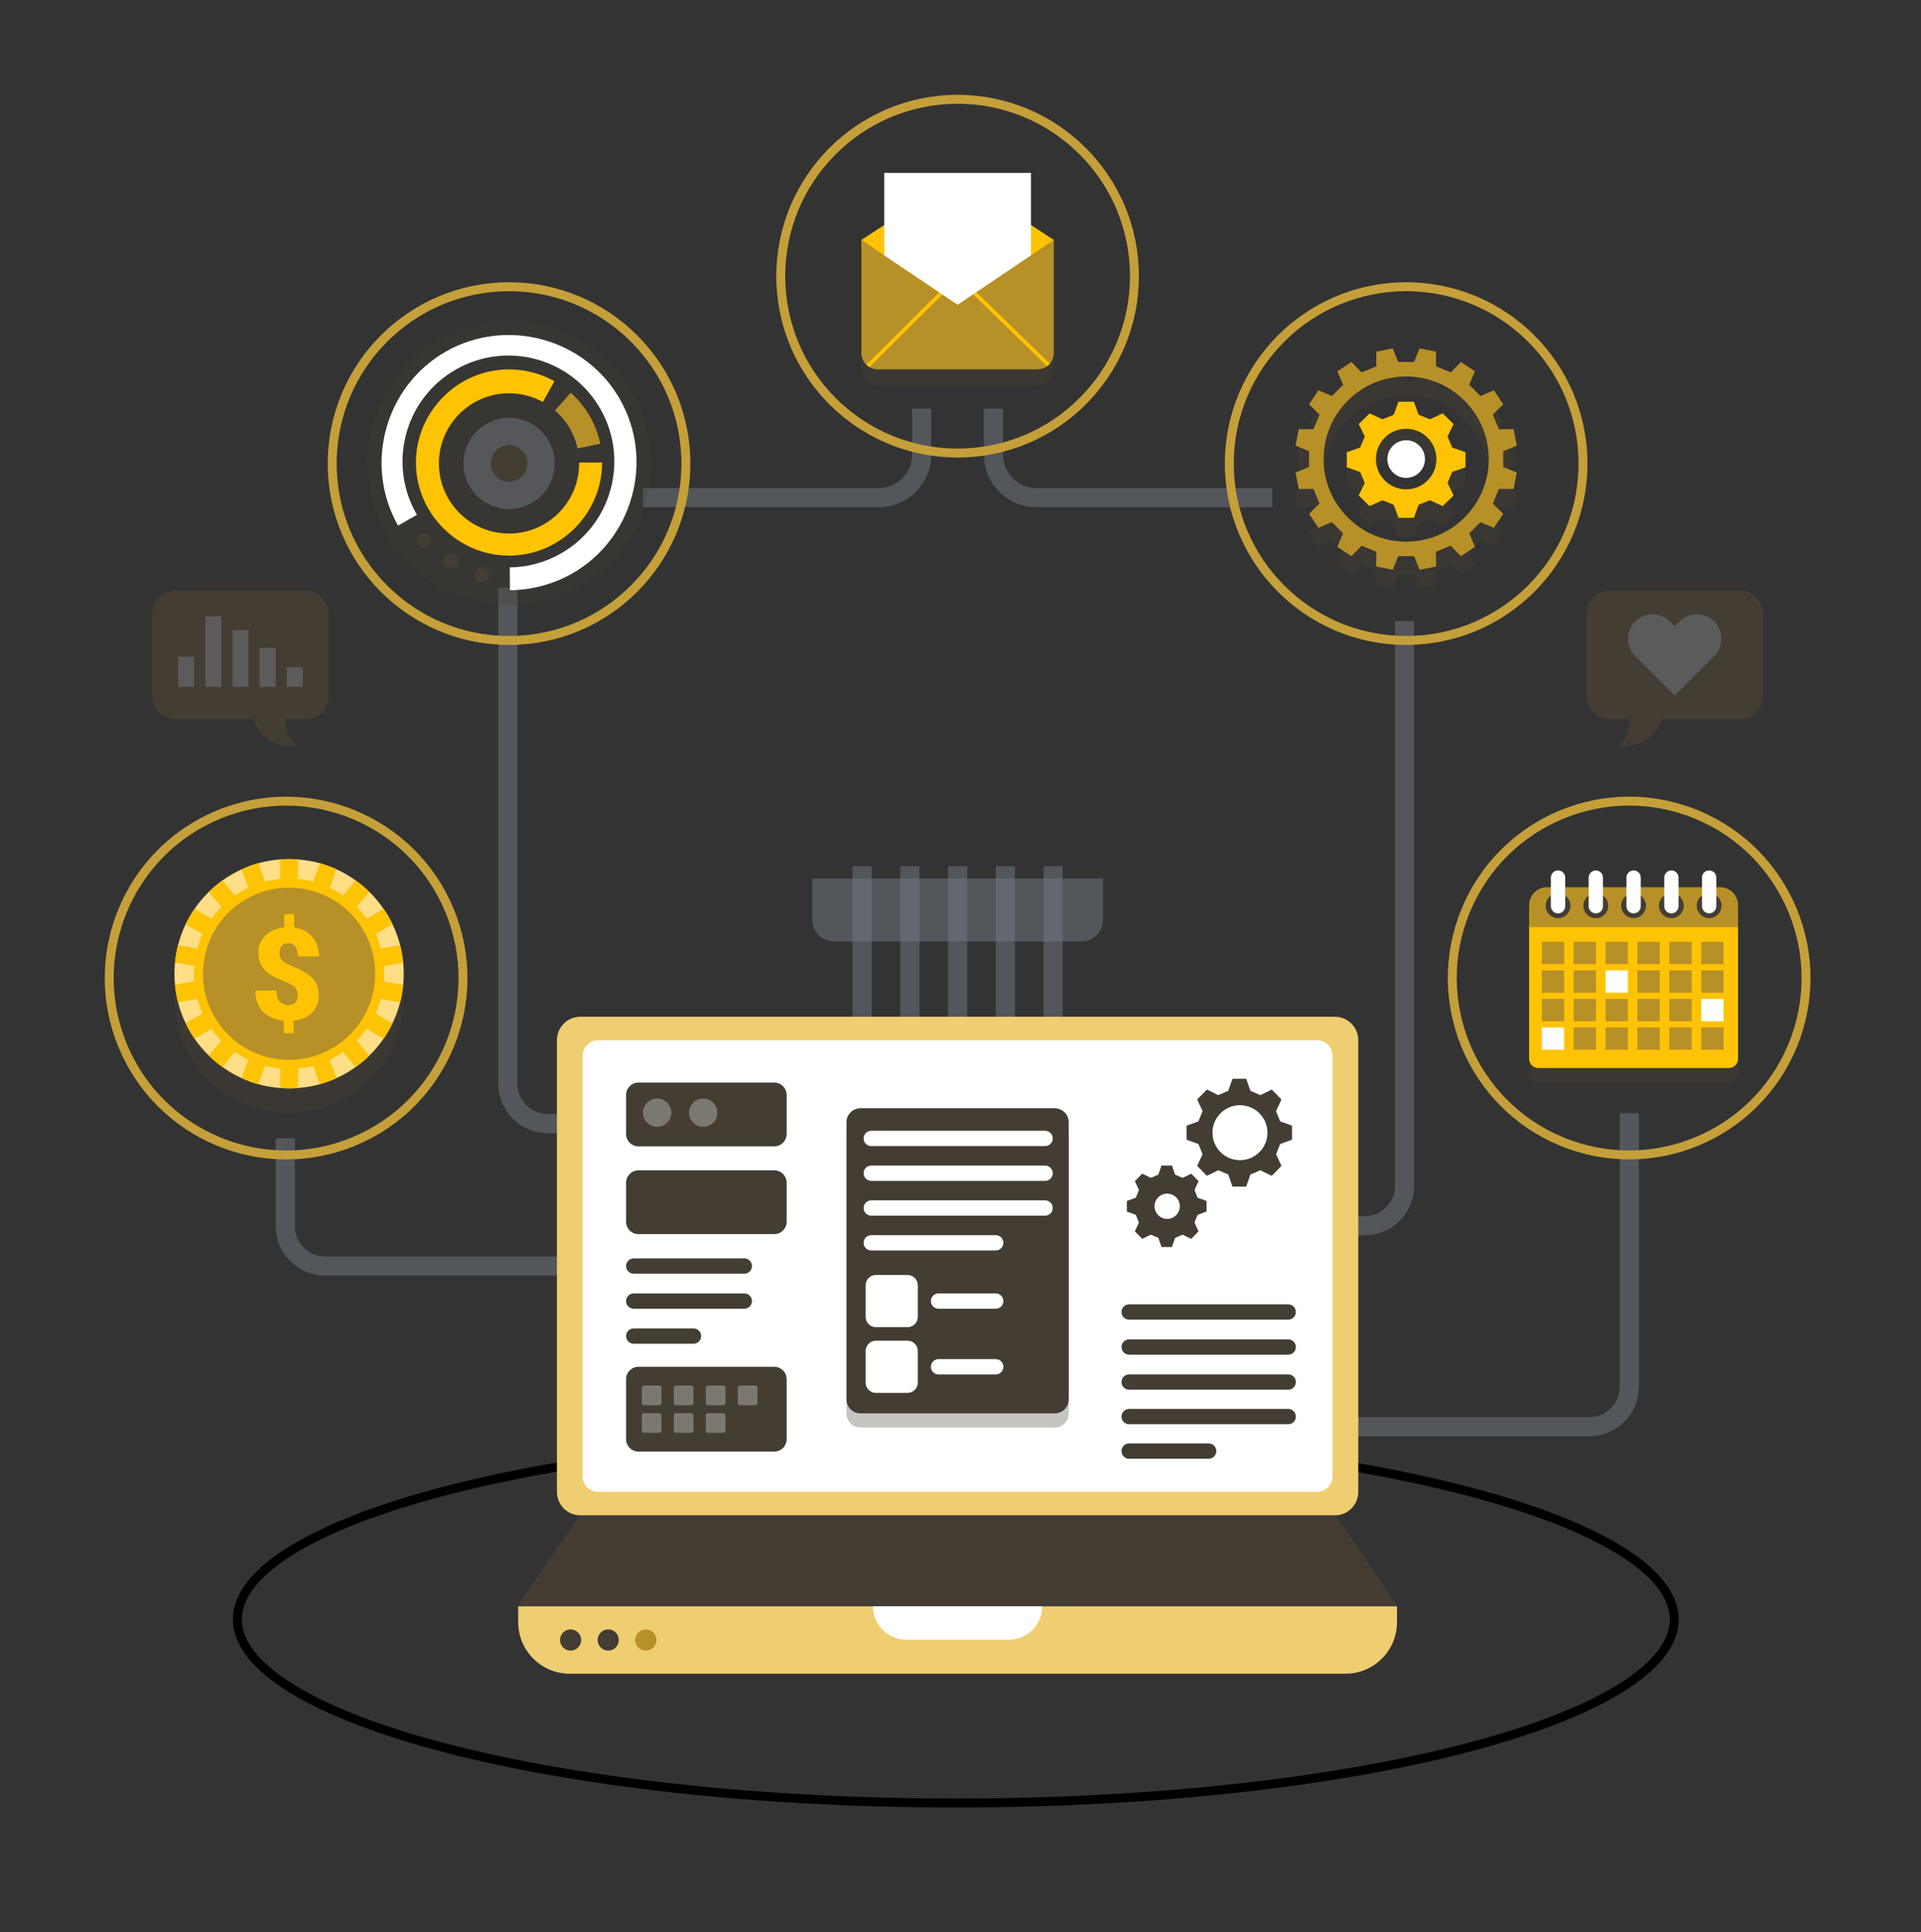 <svg width="175" height="176" viewBox="0 0 175 176" fill="none" xmlns="http://www.w3.org/2000/svg">
<rect x="0" y="0" width="175" height="176" fill="#333333" stroke="none"/>
<path d="M80.048 46.201H58.566V44.457H80.048C81.728 44.457 83.094 43.091 83.094 41.411V37.222H84.839V41.411C84.839 44.053 82.69 46.201 80.048 46.201Z" fill="#737881" fill-opacity="0.51"/>
<path d="M115.906 46.201H94.424C91.783 46.201 89.633 44.053 89.633 41.411V37.222H91.378V41.411C91.378 43.091 92.744 44.457 94.424 44.457H115.906V46.201Z" fill="#737881" fill-opacity="0.51"/>
<path d="M56.438 116.193H29.626C27.138 116.193 25.114 114.169 25.114 111.681V103.694H26.858V111.681C26.858 113.207 28.1 114.449 29.626 114.449H56.438L56.438 116.193Z" fill="#737881" fill-opacity="0.51"/>
<path d="M76.721 103.221H49.909C47.421 103.221 45.397 101.196 45.397 98.708V53.531H47.141V98.708C47.141 100.235 48.383 101.476 49.909 101.476H76.721V103.221Z" fill="#737881" fill-opacity="0.51"/>
<path d="M144.783 130.826H115.674V129.081H144.783C146.309 129.081 147.551 127.84 147.551 126.313V101.391H149.295V126.313C149.295 128.801 147.271 130.826 144.783 130.826Z" fill="#737881" fill-opacity="0.51"/>
<path d="M124.316 112.519H95.207V110.775H124.316C125.843 110.775 127.085 109.533 127.085 108.006V56.573H128.829V108.006C128.829 110.494 126.805 112.519 124.316 112.519Z" fill="#737881" fill-opacity="0.51"/>
<path d="M96.807 78.905H95.063V99.137H96.807V78.905Z" fill="#737881" fill-opacity="0.51"/>
<path d="M92.458 78.905H90.714V99.137H92.458V78.905Z" fill="#737881" fill-opacity="0.51"/>
<path d="M88.108 78.905H86.364V99.137H88.108V78.905Z" fill="#737881" fill-opacity="0.51"/>
<path d="M83.759 78.905H82.014V99.137H83.759V78.905Z" fill="#737881" fill-opacity="0.51"/>
<path d="M79.409 78.905H77.665V99.137H79.409V78.905Z" fill="#737881" fill-opacity="0.51"/>
<path d="M100.477 80.024H73.995V83.787C73.995 84.873 74.875 85.753 75.961 85.753H98.511C99.597 85.753 100.477 84.873 100.477 83.787V80.024Z" fill="#737881" fill-opacity="0.51"/>
<path d="M152.519 147.507C152.519 149.647 150.844 151.794 147.538 153.827C144.254 155.847 139.476 157.68 133.535 159.225C121.66 162.314 105.233 164.229 87.072 164.229C68.912 164.229 52.484 162.314 40.609 159.225C34.669 157.68 29.89 155.847 26.607 153.827C23.301 151.794 21.626 149.647 21.626 147.507C21.626 145.367 23.301 143.22 26.607 141.186C29.89 139.167 34.669 137.334 40.609 135.789C52.484 132.7 68.912 130.784 87.072 130.784C105.233 130.784 121.66 132.7 133.535 135.789C139.476 137.334 144.254 139.167 147.538 141.186C150.844 143.22 152.519 145.367 152.519 147.507Z" stroke="black" stroke-width="0.815"/>
<path d="M121.604 92.612H52.868C51.69 92.612 50.735 93.567 50.735 94.745V135.897C50.735 137.075 51.69 138.03 52.868 138.03H121.604C122.782 138.03 123.736 137.075 123.736 135.897V94.745C123.736 93.567 122.782 92.612 121.604 92.612Z" fill="#EFCD71"/>
<path d="M119.992 94.754H54.48C53.708 94.754 53.081 95.38 53.081 96.153V134.49C53.081 135.263 53.707 135.889 54.48 135.889H119.992C120.764 135.889 121.39 135.263 121.39 134.49V96.153C121.39 95.38 120.764 94.754 119.992 94.754Z" fill="white"/>
<path d="M127.265 146.313H47.206V147.756C47.206 150.351 49.31 152.455 51.905 152.455H122.566C125.161 152.455 127.265 150.351 127.265 147.756V146.313H127.265Z" fill="#EFCD71"/>
<path d="M121.683 138.03H52.788L47.206 146.242H127.265L121.683 138.03Z" fill="#433D34"/>
<path d="M119.667 139.915H54.804L51.982 143.859H122.49L119.667 139.915Z" fill="#433D34"/>
<path d="M91.906 149.355H82.567C80.887 149.355 79.525 147.993 79.525 146.313H94.947C94.947 147.993 93.586 149.355 91.906 149.355Z" fill="white"/>
<path d="M51.982 150.349C52.514 150.349 52.947 149.917 52.947 149.384C52.947 148.851 52.514 148.419 51.982 148.419C51.449 148.419 51.017 148.851 51.017 149.384C51.017 149.917 51.449 150.349 51.982 150.349Z" fill="#433D34"/>
<path d="M56.373 149.384C56.373 148.852 55.941 148.419 55.408 148.419C54.876 148.419 54.444 148.851 54.444 149.384C54.444 149.917 54.876 150.349 55.408 150.349C55.941 150.349 56.373 149.917 56.373 149.384Z" fill="#433D34"/>
<path d="M58.835 150.349C59.368 150.349 59.8 149.917 59.8 149.384C59.8 148.851 59.368 148.419 58.835 148.419C58.303 148.419 57.87 148.851 57.87 149.384C57.87 149.917 58.303 150.349 58.835 150.349Z" fill="#B79027"/>
<path d="M70.534 104.419H58.166C57.541 104.419 57.035 103.912 57.035 103.288V99.738C57.035 99.114 57.541 98.607 58.166 98.607H70.534C71.158 98.607 71.664 99.114 71.664 99.738V103.288C71.664 103.912 71.158 104.419 70.534 104.419Z" fill="#433D34"/>
<path opacity="0.3" d="M61.156 101.351C61.156 100.638 60.578 100.06 59.865 100.06C59.152 100.06 58.574 100.638 58.574 101.351C58.574 102.064 59.152 102.642 59.865 102.642C60.578 102.642 61.156 102.064 61.156 101.351Z" fill="white"/>
<path opacity="0.3" d="M65.352 101.351C65.352 100.638 64.774 100.06 64.061 100.06C63.348 100.06 62.77 100.638 62.77 101.351C62.77 102.064 63.348 102.642 64.061 102.642C64.774 102.642 65.352 102.064 65.352 101.351Z" fill="white"/>
<path d="M70.534 112.413H58.166C57.541 112.413 57.035 111.907 57.035 111.282V107.733C57.035 107.109 57.541 106.602 58.166 106.602H70.534C71.158 106.602 71.664 107.108 71.664 107.733V111.282C71.664 111.907 71.158 112.413 70.534 112.413Z" fill="#433D34"/>
<path d="M70.534 132.221H58.166C57.541 132.221 57.035 131.715 57.035 131.09V125.627C57.035 125.003 57.541 124.496 58.166 124.496H70.534C71.158 124.496 71.664 125.002 71.664 125.627V131.09C71.664 131.715 71.158 132.221 70.534 132.221Z" fill="#433D34"/>
<path d="M67.807 116.019H57.733C57.348 116.019 57.035 115.707 57.035 115.321C57.035 114.936 57.348 114.624 57.733 114.624H67.807C68.192 114.624 68.504 114.936 68.504 115.321C68.504 115.707 68.192 116.019 67.807 116.019Z" fill="#433D34"/>
<path d="M67.807 119.208H57.733C57.348 119.208 57.035 118.896 57.035 118.51C57.035 118.125 57.348 117.813 57.733 117.813H67.807C68.192 117.813 68.504 118.125 68.504 118.51C68.504 118.896 68.192 119.208 67.807 119.208Z" fill="#433D34"/>
<path d="M63.173 122.398H57.733C57.348 122.398 57.035 122.085 57.035 121.7C57.035 121.315 57.348 121.002 57.733 121.002H63.173C63.559 121.002 63.871 121.315 63.871 121.7C63.871 122.085 63.559 122.398 63.173 122.398Z" fill="#433D34"/>
<path opacity="0.3" d="M96.088 102.239H78.383C77.682 102.239 77.113 102.807 77.113 103.509V128.76C77.113 129.461 77.681 130.03 78.383 130.03H96.088C96.79 130.03 97.359 129.461 97.359 128.76V103.509C97.359 102.808 96.79 102.239 96.088 102.239Z" fill="#433D34"/>
<path d="M96.088 100.949H78.383C77.682 100.949 77.113 101.518 77.113 102.219V127.47C77.113 128.172 77.681 128.74 78.383 128.74H96.088C96.79 128.74 97.359 128.172 97.359 127.47V102.219C97.359 101.518 96.79 100.949 96.088 100.949Z" fill="#433D34"/>
<path d="M95.207 104.392H79.371C78.986 104.392 78.673 104.08 78.673 103.695C78.673 103.309 78.986 102.997 79.371 102.997H95.207C95.592 102.997 95.905 103.309 95.905 103.695C95.905 104.08 95.593 104.392 95.207 104.392Z" fill="white"/>
<path d="M95.207 107.563H79.371C78.986 107.563 78.673 107.25 78.673 106.865C78.673 106.48 78.986 106.167 79.371 106.167H95.207C95.592 106.167 95.905 106.48 95.905 106.865C95.905 107.25 95.593 107.563 95.207 107.563Z" fill="white"/>
<path d="M95.207 110.732H79.371C78.986 110.732 78.673 110.42 78.673 110.035C78.673 109.649 78.986 109.337 79.371 109.337H95.207C95.592 109.337 95.905 109.649 95.905 110.035C95.905 110.42 95.593 110.732 95.207 110.732Z" fill="white"/>
<path d="M90.709 113.902H79.371C78.986 113.902 78.674 113.59 78.674 113.205C78.674 112.819 78.986 112.507 79.371 112.507H90.709C91.094 112.507 91.407 112.819 91.407 113.205C91.407 113.59 91.094 113.902 90.709 113.902Z" fill="white"/>
<path d="M82.677 126.873H79.793C79.277 126.873 78.859 126.455 78.859 125.939V123.055C78.859 122.539 79.277 122.121 79.793 122.121H82.677C83.193 122.121 83.611 122.539 83.611 123.055V125.939C83.611 126.454 83.193 126.873 82.677 126.873Z" fill="white"/>
<path d="M82.677 120.886H79.793C79.277 120.886 78.859 120.469 78.859 119.953V117.068C78.859 116.553 79.277 116.135 79.793 116.135H82.677C83.193 116.135 83.611 116.553 83.611 117.068V119.953C83.611 120.469 83.193 120.886 82.677 120.886Z" fill="white"/>
<path d="M90.71 125.194H85.501C85.116 125.194 84.804 124.882 84.804 124.497C84.804 124.112 85.116 123.799 85.501 123.799H90.71C91.095 123.799 91.407 124.112 91.407 124.497C91.407 124.882 91.095 125.194 90.71 125.194Z" fill="white"/>
<path d="M90.71 119.208H85.501C85.116 119.208 84.804 118.896 84.804 118.511C84.804 118.126 85.116 117.813 85.501 117.813H90.71C91.095 117.813 91.407 118.126 91.407 118.511C91.407 118.896 91.095 119.208 90.71 119.208Z" fill="white"/>
<path opacity="0.3" d="M60.079 127.996H58.65C58.55 127.996 58.47 127.916 58.47 127.817V126.387C58.47 126.288 58.55 126.207 58.65 126.207H60.079C60.179 126.207 60.259 126.288 60.259 126.387V127.817C60.259 127.916 60.178 127.996 60.079 127.996Z" fill="white"/>
<path opacity="0.3" d="M62.994 127.996H61.564C61.465 127.996 61.384 127.916 61.384 127.817V126.387C61.384 126.288 61.465 126.207 61.564 126.207H62.994C63.093 126.207 63.174 126.288 63.174 126.387V127.817C63.174 127.916 63.093 127.996 62.994 127.996Z" fill="white"/>
<path opacity="0.3" d="M65.908 127.996H64.478C64.379 127.996 64.299 127.916 64.299 127.817V126.387C64.299 126.288 64.379 126.207 64.478 126.207H65.908C66.007 126.207 66.088 126.288 66.088 126.387V127.817C66.088 127.916 66.007 127.996 65.908 127.996Z" fill="white"/>
<path opacity="0.3" d="M68.823 127.996H67.393C67.293 127.996 67.213 127.916 67.213 127.817V126.387C67.213 126.288 67.294 126.207 67.393 126.207H68.823C68.922 126.207 69.002 126.288 69.002 126.387V127.817C69.002 127.916 68.922 127.996 68.823 127.996Z" fill="white"/>
<path opacity="0.3" d="M60.079 130.511H58.65C58.55 130.511 58.47 130.43 58.47 130.331V128.901C58.47 128.802 58.55 128.722 58.65 128.722H60.079C60.179 128.722 60.259 128.802 60.259 128.901V130.331C60.259 130.43 60.178 130.511 60.079 130.511Z" fill="white"/>
<path opacity="0.3" d="M62.994 130.511H61.564C61.465 130.511 61.384 130.43 61.384 130.331V128.901C61.384 128.802 61.465 128.722 61.564 128.722H62.994C63.093 128.722 63.174 128.802 63.174 128.901V130.331C63.174 130.43 63.093 130.511 62.994 130.511Z" fill="white"/>
<path opacity="0.3" d="M65.908 130.511H64.478C64.379 130.511 64.299 130.43 64.299 130.331V128.901C64.299 128.802 64.379 128.722 64.478 128.722H65.908C66.007 128.722 66.088 128.802 66.088 128.901V130.331C66.088 130.43 66.007 130.511 65.908 130.511Z" fill="white"/>
<path d="M112.275 108.086H113.527L113.91 106.981C114.274 106.829 114.455 106.749 114.819 106.597L115.855 107.101C116.296 106.648 116.299 106.648 116.739 106.195L116.248 105.136C116.397 104.766 116.473 104.575 116.622 104.205L117.702 103.812V102.535L116.622 102.142C116.473 101.768 116.397 101.581 116.248 101.211L116.739 100.149C116.299 99.699 116.296 99.699 115.855 99.246L114.819 99.75C114.455 99.594 114.274 99.518 113.91 99.363L113.527 98.26H112.275L111.892 99.363C111.527 99.518 111.344 99.594 110.982 99.75L109.946 99.246C109.506 99.699 109.502 99.699 109.062 100.149L109.553 101.211C109.404 101.581 109.328 101.768 109.176 102.142L108.096 102.535V103.812L109.176 104.205C109.328 104.576 109.404 104.766 109.553 105.136L109.062 106.195C109.503 106.648 109.506 106.648 109.946 107.101L110.982 106.597C111.343 106.749 111.527 106.829 111.892 106.981L112.275 108.086ZM110.453 103.172C110.453 101.791 111.575 100.669 112.956 100.669C114.341 100.669 115.463 101.791 115.463 103.172C115.463 104.557 114.341 105.679 112.956 105.679C111.575 105.678 110.453 104.557 110.453 103.172Z" fill="#433D34"/>
<path d="M105.813 113.589H106.759L107.049 112.753C107.325 112.638 107.461 112.578 107.737 112.463L108.52 112.844C108.853 112.501 108.855 112.501 109.188 112.159L108.817 111.359C108.93 111.079 108.987 110.935 109.1 110.655L109.916 110.358V109.393L109.1 109.096C108.987 108.813 108.929 108.672 108.817 108.391L109.188 107.589C108.855 107.249 108.853 107.249 108.52 106.906L107.737 107.287C107.461 107.17 107.325 107.113 107.049 106.995L106.759 106.161H105.813L105.523 106.995C105.248 107.112 105.109 107.17 104.836 107.287L104.053 106.906C103.72 107.249 103.717 107.249 103.384 107.589L103.755 108.391C103.643 108.672 103.585 108.813 103.47 109.096L102.654 109.393V110.358L103.47 110.655C103.586 110.935 103.643 111.079 103.755 111.359L103.384 112.159C103.717 112.501 103.719 112.501 104.053 112.844L104.836 112.463C105.109 112.578 105.248 112.638 105.523 112.753L105.813 113.589ZM105.177 109.874C105.177 109.238 105.693 108.723 106.328 108.723C106.965 108.723 107.481 109.238 107.481 109.874C107.481 110.511 106.965 111.027 106.328 111.027C105.693 111.027 105.177 110.511 105.177 109.874Z" fill="#433D34"/>
<path d="M117.354 120.205H102.863C102.478 120.205 102.166 119.893 102.166 119.507C102.166 119.122 102.478 118.81 102.863 118.81H117.354C117.739 118.81 118.051 119.122 118.051 119.507C118.051 119.893 117.739 120.205 117.354 120.205Z" fill="#433D34"/>
<path d="M117.354 123.395H102.863C102.478 123.395 102.166 123.082 102.166 122.697C102.166 122.312 102.478 121.999 102.863 121.999H117.354C117.739 121.999 118.051 122.312 118.051 122.697C118.051 123.082 117.739 123.395 117.354 123.395Z" fill="#433D34"/>
<path d="M117.354 126.584H102.863C102.478 126.584 102.166 126.272 102.166 125.886C102.166 125.501 102.478 125.189 102.863 125.189H117.354C117.739 125.189 118.051 125.501 118.051 125.886C118.051 126.272 117.739 126.584 117.354 126.584Z" fill="#433D34"/>
<path d="M117.354 129.73H102.863C102.478 129.73 102.166 129.417 102.166 129.032C102.166 128.647 102.478 128.334 102.863 128.334H117.354C117.739 128.334 118.051 128.647 118.051 129.032C118.051 129.417 117.739 129.73 117.354 129.73Z" fill="#433D34"/>
<path d="M110.108 132.874H102.863C102.478 132.874 102.166 132.562 102.166 132.177C102.166 131.792 102.478 131.479 102.863 131.479H110.108C110.494 131.479 110.806 131.792 110.806 132.177C110.806 132.562 110.494 132.874 110.108 132.874Z" fill="#433D34"/>
<path d="M144.209 42.227C144.209 51.124 136.996 58.337 128.099 58.337C119.202 58.337 111.989 51.124 111.989 42.227C111.989 33.33 119.202 26.117 128.099 26.117C136.996 26.117 144.209 33.33 144.209 42.227Z" stroke="#C59F39" stroke-width="0.815"/>
<path d="M40.947 82.924C44.352 91.144 40.449 100.568 32.229 103.973C24.009 107.378 14.585 103.474 11.18 95.254C7.775 87.034 11.678 77.61 19.898 74.205C28.118 70.8 37.542 74.704 40.947 82.924Z" stroke="#C59F39" stroke-width="0.815"/>
<path d="M154.58 74.202C162.8 77.607 166.704 87.031 163.299 95.251C159.894 103.471 150.47 107.375 142.25 103.97C134.03 100.565 130.126 91.141 133.531 82.921C136.936 74.7 146.36 70.797 154.58 74.202Z" stroke="#C59F39" stroke-width="0.815"/>
<path d="M103.346 25.156C103.346 34.053 96.133 41.266 87.236 41.266C78.339 41.266 71.126 34.053 71.126 25.156C71.126 16.259 78.339 9.046 87.236 9.046C96.133 9.046 103.346 16.259 103.346 25.156Z" stroke="#C59F39" stroke-width="0.815"/>
<path d="M62.483 42.227C62.483 51.124 55.27 58.337 46.373 58.337C37.476 58.337 30.263 51.124 30.263 42.227C30.263 33.33 37.476 26.117 46.373 26.117C55.27 26.117 62.483 33.33 62.483 42.227Z" stroke="#C59F39" stroke-width="0.815"/>
<path d="M27.808 65.522H16.008C14.822 65.522 13.86 64.561 13.86 63.374V55.935C13.86 54.748 14.821 53.786 16.008 53.786H27.808C28.994 53.786 29.956 54.748 29.956 55.935V63.374C29.956 64.561 28.994 65.522 27.808 65.522Z" fill="#433D34"/>
<path d="M22.881 63.678C22.881 63.678 22.42 68.074 27.093 68.016C25.187 66.462 26.384 63.678 26.384 63.678" fill="#433D34"/>
<path d="M17.692 59.821H16.232V62.564H17.692V59.821Z" fill="#737881" fill-opacity="0.51"/>
<path d="M20.165 56.145H18.705V62.564H20.165V56.145Z" fill="#737881" fill-opacity="0.51"/>
<path d="M22.638 57.392H21.178V62.564H22.638V57.392Z" fill="#737881" fill-opacity="0.51"/>
<path d="M25.111 59.011H23.651V62.564H25.111V59.011Z" fill="#737881" fill-opacity="0.51"/>
<path d="M27.584 60.788H26.125V62.564H27.584V60.788Z" fill="#737881" fill-opacity="0.51"/>
<path d="M146.664 65.522H158.464C159.65 65.522 160.612 64.561 160.612 63.374V55.935C160.612 54.748 159.65 53.786 158.464 53.786H146.664C145.478 53.786 144.516 54.748 144.516 55.935V63.374C144.516 64.561 145.478 65.522 146.664 65.522Z" fill="#433D34"/>
<path d="M152.564 63.355L148.965 59.756C148.096 58.887 148.096 57.477 148.965 56.607C149.835 55.737 151.245 55.737 152.115 56.607L152.564 57.056L153.013 56.607C153.883 55.737 155.293 55.737 156.162 56.607C157.032 57.476 157.032 58.886 156.162 59.756L152.564 63.355Z" fill="#737881" fill-opacity="0.51"/>
<path d="M151.592 63.678C151.592 63.678 152.052 68.074 147.379 68.016C149.285 66.462 148.089 63.678 148.089 63.678" fill="#433D34"/>
<g opacity="0.53">
<path opacity="0.53" d="M46.373 55.137C53.512 55.137 59.299 49.35 59.299 42.211C59.299 35.072 53.512 29.285 46.373 29.285C39.234 29.285 33.447 35.072 33.447 42.211C33.447 49.35 39.234 55.137 46.373 55.137Z" fill="#433D34"/>
</g>
<path d="M56.485 36.384C53.333 30.837 46.175 28.866 40.628 32.017C35.081 35.169 33.11 42.327 36.261 47.874L37.987 46.894C37.968 46.862 37.948 46.832 37.93 46.8C35.298 42.167 36.92 36.277 41.553 33.645C46.186 31.014 52.075 32.635 54.707 37.268C57.339 41.901 55.717 47.79 51.084 50.422C49.614 51.257 48.018 51.663 46.439 51.681L46.454 53.758C48.44 53.745 50.391 53.222 52.118 52.241C57.665 49.089 59.636 41.931 56.485 36.384Z" fill="white"/>
<path d="M54.853 42.131C54.853 46.781 51.027 50.611 46.373 50.611C41.72 50.611 37.89 46.781 37.89 42.131C37.89 37.477 41.72 33.647 46.373 33.647C47.821 33.647 49.248 34.017 50.511 34.725L49.453 36.615C48.539 36.11 47.49 35.824 46.373 35.824C42.843 35.824 39.983 38.684 39.983 42.211C39.983 45.741 42.843 48.598 46.373 48.598C49.9 48.598 52.76 45.741 52.76 42.211V42.131H54.853Z" fill="#FEC303"/>
<path d="M54.682 40.421L52.614 40.847C52.317 39.48 51.581 38.276 50.563 37.39L51.993 35.775C52.677 36.382 53.256 37.09 53.713 37.882C54.17 38.67 54.498 39.528 54.682 40.421Z" fill="#B79027"/>
<path d="M46.373 46.366C48.667 46.366 50.527 44.506 50.527 42.211C50.527 39.917 48.667 38.057 46.373 38.057C44.079 38.057 42.219 39.917 42.219 42.211C42.219 44.506 44.079 46.366 46.373 46.366Z" fill="#737881" fill-opacity="0.51"/>
<path d="M46.373 43.885C47.297 43.885 48.047 43.136 48.047 42.211C48.047 41.287 47.297 40.538 46.373 40.538C45.449 40.538 44.699 41.287 44.699 42.211C44.699 43.136 45.449 43.885 46.373 43.885Z" fill="#433D34"/>
<path d="M38.62 49.897C38.992 49.897 39.293 49.596 39.293 49.224C39.293 48.853 38.992 48.551 38.62 48.551C38.248 48.551 37.947 48.853 37.947 49.224C37.947 49.596 38.248 49.897 38.62 49.897Z" fill="#433D34"/>
<path d="M43.928 53.026C44.3 53.026 44.601 52.725 44.601 52.353C44.601 51.981 44.3 51.68 43.928 51.68C43.557 51.68 43.255 51.981 43.255 52.353C43.255 52.725 43.557 53.026 43.928 53.026Z" fill="#433D34"/>
<path d="M41.801 51.091C41.801 50.72 41.499 50.419 41.128 50.419C40.756 50.419 40.455 50.72 40.455 51.091C40.455 51.463 40.756 51.764 41.128 51.764C41.499 51.764 41.801 51.463 41.801 51.091Z" fill="#433D34"/>
<path opacity="0.53" d="M26.335 101.351C32.111 101.351 36.793 96.669 36.793 90.893C36.793 85.118 32.111 80.436 26.335 80.436C20.56 80.436 15.878 85.118 15.878 90.893C15.878 96.669 20.56 101.351 26.335 101.351Z" fill="#433D34"/>
<path d="M36.779 88.695C36.779 89.037 36.765 89.374 36.731 89.706C36.677 90.252 36.584 90.785 36.452 91.302C36.281 91.961 36.047 92.596 35.759 93.201C35.525 93.689 35.257 94.153 34.949 94.597C34.568 95.159 34.134 95.676 33.645 96.15C33.26 96.531 32.845 96.877 32.406 97.189C31.859 97.585 31.273 97.927 30.653 98.2C30.165 98.43 29.662 98.61 29.135 98.756C28.495 98.937 27.826 99.054 27.143 99.103C26.874 99.127 26.606 99.137 26.333 99.137C26.059 99.137 25.791 99.127 25.527 99.103C24.839 99.054 24.175 98.937 23.535 98.756C23.008 98.615 22.506 98.429 22.017 98.2C21.397 97.927 20.806 97.585 20.26 97.184C19.821 96.877 19.405 96.531 19.025 96.15C18.541 95.681 18.102 95.159 17.721 94.602C17.414 94.158 17.14 93.689 16.911 93.201C16.618 92.596 16.384 91.961 16.218 91.297C16.086 90.78 15.993 90.248 15.94 89.706C15.905 89.374 15.891 89.037 15.891 88.695C15.891 88.354 15.905 88.017 15.94 87.685C15.993 87.143 16.086 86.611 16.218 86.093C16.388 85.43 16.618 84.79 16.911 84.184C17.145 83.697 17.414 83.233 17.721 82.788C18.102 82.227 18.541 81.71 19.025 81.241C19.405 80.86 19.821 80.514 20.26 80.201C20.806 79.806 21.392 79.469 22.012 79.186C22.5 78.961 23.003 78.775 23.53 78.629C24.17 78.454 24.839 78.332 25.527 78.283C25.791 78.258 26.059 78.249 26.332 78.249C26.606 78.249 26.874 78.258 27.143 78.283C27.831 78.332 28.5 78.454 29.139 78.629C29.666 78.776 30.169 78.961 30.657 79.186C31.277 79.464 31.858 79.806 32.405 80.201C32.844 80.509 33.259 80.86 33.645 81.241C34.133 81.71 34.567 82.232 34.948 82.793C35.256 83.233 35.524 83.701 35.758 84.184C36.047 84.79 36.281 85.425 36.452 86.088C36.583 86.606 36.676 87.138 36.73 87.685C36.765 88.017 36.779 88.354 36.779 88.695Z" fill="#FFDE86"/>
<path d="M27.143 78.283V99.103C26.875 99.127 26.606 99.137 26.333 99.137C26.06 99.137 25.791 99.127 25.527 99.103V78.283C25.791 78.258 26.059 78.249 26.333 78.249C26.606 78.249 26.875 78.258 27.143 78.283Z" fill="#FEC303"/>
<path d="M30.653 98.2C30.165 98.429 29.662 98.609 29.135 98.756L27.143 93.274L26.337 91.058L26.054 90.282L25.903 89.877L25.81 89.608L25.737 89.408L25.678 89.247L25.624 89.105L25.527 88.837L25.473 88.695L25.414 88.534L25.341 88.334L25.248 88.065L25.097 87.655L24.819 86.883L24.008 84.667L22.012 79.185C22.5 78.961 23.003 78.775 23.53 78.629L25.526 84.116L26.336 86.332L26.614 87.103L26.761 87.513L26.858 87.782L26.932 87.982L26.99 88.143L27.044 88.285L27.142 88.553L27.195 88.695L27.249 88.856L27.323 89.056L27.42 89.325L27.571 89.735L27.85 90.501L28.66 92.722L30.653 98.2Z" fill="#FEC303"/>
<path d="M33.645 96.15C33.26 96.531 32.844 96.877 32.405 97.189L28.661 92.723L27.143 90.917L26.616 90.287L26.332 89.95L26.152 89.73L26.015 89.574L25.908 89.442L25.805 89.32L25.624 89.105L25.527 88.988L25.414 88.856L25.278 88.695L25.097 88.475L24.814 88.143L24.291 87.514L22.773 85.707L19.025 81.242C19.406 80.861 19.821 80.514 20.26 80.202L24.009 84.668L25.527 86.479L26.055 87.104L26.332 87.436L26.518 87.656L26.655 87.817L26.762 87.949L26.86 88.066L27.046 88.285L27.143 88.403L27.256 88.535L27.387 88.696L27.573 88.911L27.851 89.248L28.378 89.877L29.897 91.683L33.645 96.15Z" fill="#FEC303"/>
<path d="M35.759 93.201C35.525 93.689 35.256 94.153 34.949 94.597L29.896 91.683L27.851 90.501L27.143 90.092L26.767 89.877L26.518 89.73L26.333 89.628L26.186 89.54L26.059 89.466L25.805 89.32L25.678 89.247L25.527 89.159L25.346 89.056L25.098 88.91L24.717 88.695L24.009 88.285L21.968 87.104L16.911 84.185C17.145 83.697 17.414 83.233 17.721 82.789L22.774 85.708L24.819 86.884L25.527 87.294L25.903 87.514L26.152 87.656L26.332 87.763L26.484 87.851L26.616 87.924L26.86 88.066L26.992 88.144L27.143 88.227L27.324 88.335L27.573 88.476L27.949 88.696L28.661 89.106L30.707 90.287L35.759 93.201Z" fill="#FEC303"/>
<path d="M36.73 89.706C36.676 90.252 36.584 90.785 36.452 91.302L30.706 90.287L28.378 89.877L27.573 89.735L27.143 89.657L26.86 89.608L26.65 89.574L26.479 89.54L26.332 89.515L26.059 89.467L25.908 89.442L25.737 89.408L25.527 89.374L25.249 89.325L24.814 89.247L24.004 89.105L21.68 88.695L15.94 87.684C15.993 87.143 16.086 86.61 16.218 86.093L21.968 87.104L24.292 87.513L25.097 87.655L25.527 87.733L25.81 87.782L26.015 87.816L26.181 87.85L26.332 87.875L26.616 87.924L26.762 87.948L26.933 87.982L27.143 88.016L27.421 88.065L27.851 88.144L28.656 88.285L30.99 88.695L36.73 89.706Z" fill="#FEC303"/>
<path d="M36.73 87.685L30.989 88.695L28.661 89.106L27.851 89.247L27.421 89.325L27.143 89.374L26.933 89.408L26.762 89.443L26.61 89.467L26.332 89.516L26.186 89.54L26.015 89.574L25.81 89.609L25.526 89.657L25.097 89.736L24.287 89.877L21.958 90.287L16.218 91.298C16.086 90.78 15.993 90.248 15.939 89.706L21.68 88.696L24.009 88.286L24.814 88.144L25.249 88.066L25.527 88.017L25.737 87.983L25.903 87.949L26.049 87.924L26.332 87.876L26.483 87.851L26.654 87.817L26.86 87.783L27.143 87.734L27.572 87.656L28.378 87.514L30.701 87.104L36.452 86.089C36.584 86.606 36.677 87.138 36.73 87.685Z" fill="#FEC303"/>
<path d="M35.759 84.185L30.702 87.104L28.656 88.285L27.949 88.695L27.573 88.91L27.324 89.056L27.143 89.159L26.997 89.247L26.86 89.32L26.611 89.466L26.479 89.54L26.332 89.628L26.152 89.73L25.903 89.877L25.527 90.092L24.819 90.501L22.774 91.683L17.721 94.602C17.414 94.158 17.141 93.689 16.911 93.201L21.958 90.287L24.004 89.106L24.716 88.695L25.097 88.475L25.341 88.334L25.527 88.226L25.678 88.138L25.805 88.065L26.049 87.924L26.181 87.85L26.333 87.763L26.518 87.655L26.762 87.513L27.143 87.294L27.856 86.883L29.896 85.707L34.949 82.793C35.256 83.233 35.525 83.701 35.759 84.185Z" fill="#FEC303"/>
<path d="M33.645 81.241L29.896 85.708L28.378 87.514L27.851 88.144L27.573 88.476L27.387 88.695L27.25 88.857L27.143 88.989L27.045 89.101L26.86 89.321L26.762 89.443L26.65 89.575L26.518 89.731L26.332 89.951L26.054 90.283L25.527 90.911L24.014 92.713L20.26 97.184C19.821 96.876 19.406 96.53 19.025 96.149L22.774 91.683L24.287 89.876L24.814 89.247L25.098 88.91L25.278 88.695L25.415 88.534L25.527 88.397L25.625 88.28L25.806 88.065L25.904 87.948L26.016 87.816L26.152 87.655L26.333 87.435L26.616 87.103L27.144 86.473L28.662 84.662L32.406 80.201C32.844 80.509 33.26 80.86 33.645 81.241Z" fill="#FEC303"/>
<path d="M30.658 79.186L28.661 84.663L27.855 86.884L27.572 87.655L27.421 88.066L27.324 88.334L27.255 88.534L27.197 88.695L27.143 88.837L27.045 89.101L26.996 89.247L26.933 89.409L26.86 89.609L26.767 89.877L26.615 90.287L26.337 91.058L25.527 93.275L23.535 98.757C23.008 98.615 22.506 98.429 22.017 98.2L24.014 92.713L24.819 90.502L25.097 89.736L25.249 89.326L25.346 89.057L25.415 88.857L25.473 88.696L25.527 88.554L25.625 88.281L25.678 88.139L25.737 87.983L25.81 87.783L25.903 87.514L26.055 87.104L26.338 86.333L27.143 84.117L29.14 78.63C29.667 78.776 30.17 78.961 30.658 79.186Z" fill="#FEC303"/>
<path d="M26.334 97.365C31.123 97.365 35.005 93.483 35.005 88.695C35.005 83.906 31.123 80.024 26.334 80.024C21.545 80.024 17.663 83.906 17.663 88.695C17.663 93.483 21.545 97.365 26.334 97.365Z" fill="#FEC303"/>
<path d="M34.075 89.952C34.768 85.678 31.866 81.65 27.591 80.957C23.317 80.263 19.29 83.166 18.596 87.44C17.903 91.714 20.805 95.742 25.079 96.435C29.354 97.129 33.381 94.226 34.075 89.952Z" fill="#B79027"/>
<path d="M26.334 95.43C30.054 95.43 33.069 92.415 33.069 88.695C33.069 84.975 30.054 81.959 26.334 81.959C22.614 81.959 19.598 84.975 19.598 88.695C19.598 92.415 22.614 95.43 26.334 95.43Z" fill="#B79027"/>
<path d="M25.666 86.15C25.774 86.025 25.912 85.953 26.088 85.925C26.122 85.917 26.155 85.913 26.193 85.913C26.212 85.909 26.231 85.908 26.249 85.908C26.452 85.907 26.624 85.962 26.761 86.073C26.813 86.114 26.858 86.163 26.9 86.222C26.904 86.23 26.908 86.234 26.912 86.241C26.991 86.353 27.049 86.491 27.088 86.656C27.119 86.794 27.135 86.956 27.136 87.132L29.064 87.117V87.095C29.063 87.012 29.059 86.934 29.054 86.855C29.034 86.615 28.991 86.39 28.922 86.181C28.872 86.02 28.807 85.87 28.731 85.728C28.651 85.59 28.56 85.46 28.454 85.337C28.443 85.326 28.435 85.314 28.42 85.303C28.28 85.143 28.121 85.005 27.944 84.894C27.82 84.813 27.688 84.743 27.549 84.684C27.349 84.603 27.131 84.544 26.899 84.505C26.869 84.497 26.839 84.494 26.808 84.49L26.799 83.264L25.891 83.271L25.9 84.475C25.866 84.479 25.833 84.483 25.799 84.49C25.646 84.507 25.5 84.534 25.361 84.569C25.148 84.623 24.949 84.7 24.766 84.795C24.62 84.867 24.486 84.954 24.36 85.053C24.296 85.102 24.233 85.159 24.173 85.215C24.095 85.291 24.028 85.37 23.969 85.453C23.839 85.615 23.742 85.789 23.673 85.981C23.629 86.097 23.596 86.218 23.574 86.341C23.549 86.492 23.535 86.645 23.537 86.807C23.538 86.953 23.546 87.092 23.57 87.219C23.566 87.223 23.57 87.223 23.57 87.223C23.598 87.433 23.651 87.62 23.728 87.784C23.75 87.836 23.777 87.889 23.811 87.941C23.91 88.124 24.039 88.292 24.198 88.437C24.217 88.459 24.235 88.474 24.255 88.493L24.266 88.504C24.36 88.586 24.462 88.664 24.572 88.734C24.662 88.801 24.76 88.86 24.862 88.916C24.93 88.957 25.001 88.993 25.076 89.031C25.08 89.031 25.08 89.034 25.084 89.034C25.14 89.06 25.197 89.09 25.257 89.116C25.302 89.138 25.351 89.16 25.396 89.178C25.434 89.197 25.471 89.215 25.513 89.23C25.543 89.245 25.573 89.26 25.607 89.27C25.622 89.282 25.641 89.289 25.66 89.293C25.667 89.3 25.675 89.304 25.686 89.304C25.806 89.359 25.934 89.414 26.066 89.466C26.081 89.473 26.096 89.477 26.111 89.484C26.122 89.488 26.134 89.496 26.145 89.499C26.179 89.51 26.213 89.525 26.243 89.539C26.28 89.554 26.318 89.573 26.356 89.591C26.405 89.613 26.45 89.639 26.495 89.665C26.563 89.698 26.623 89.736 26.676 89.772C26.766 89.836 26.838 89.899 26.895 89.962C26.91 89.981 26.925 89.996 26.933 90.015C26.941 90.018 26.944 90.026 26.941 90.029C27.061 90.194 27.119 90.407 27.122 90.67C27.122 90.685 27.122 90.7 27.118 90.715C27.116 90.932 27.061 91.105 26.95 91.245C26.943 91.268 26.924 91.286 26.905 91.305C26.883 91.328 26.861 91.347 26.838 91.366C26.701 91.483 26.517 91.541 26.296 91.543C26.27 91.543 26.243 91.543 26.217 91.54C26.195 91.54 26.172 91.54 26.149 91.537C25.917 91.516 25.725 91.435 25.57 91.301C25.536 91.275 25.506 91.241 25.475 91.208C25.453 91.181 25.43 91.152 25.411 91.122C25.335 91.01 25.278 90.879 25.243 90.725C25.204 90.576 25.184 90.407 25.182 90.22L23.259 90.234C23.259 90.253 23.259 90.275 23.263 90.294C23.26 90.377 23.264 90.452 23.272 90.531C23.293 90.774 23.336 90.999 23.405 91.208C23.451 91.366 23.516 91.515 23.596 91.653C23.675 91.81 23.778 91.956 23.899 92.086C23.91 92.101 23.922 92.116 23.937 92.131C24.069 92.272 24.216 92.395 24.379 92.499C24.499 92.58 24.631 92.647 24.77 92.706C24.97 92.794 25.188 92.86 25.424 92.903C25.56 92.936 25.699 92.954 25.845 92.971C25.849 92.971 25.849 92.971 25.852 92.971L25.861 94.123L26.765 94.116L26.756 92.968C26.828 92.96 26.895 92.952 26.962 92.94C27.213 92.901 27.442 92.839 27.651 92.755C27.786 92.702 27.913 92.637 28.029 92.561C28.178 92.47 28.316 92.364 28.439 92.239C28.476 92.201 28.513 92.163 28.543 92.121C28.655 91.993 28.747 91.854 28.821 91.703C28.902 91.541 28.957 91.368 28.993 91.184C29.03 91.015 29.047 90.835 29.045 90.644C29.045 90.576 29.041 90.508 29.036 90.445C29.032 90.37 29.024 90.299 29.012 90.231C28.98 90.018 28.923 89.827 28.843 89.659C28.808 89.584 28.767 89.513 28.721 89.446C28.653 89.33 28.573 89.226 28.482 89.125C28.426 89.062 28.365 89.003 28.301 88.943C28.289 88.932 28.278 88.921 28.263 88.913C28.135 88.798 27.991 88.698 27.837 88.601C27.735 88.535 27.63 88.475 27.517 88.416C27.506 88.409 27.494 88.405 27.483 88.398C27.415 88.365 27.344 88.328 27.276 88.294C27.212 88.265 27.148 88.236 27.084 88.206C27.031 88.18 26.979 88.158 26.926 88.132C26.881 88.11 26.832 88.091 26.787 88.069C26.772 88.066 26.757 88.058 26.745 88.051C26.741 88.051 26.741 88.051 26.741 88.051C26.711 88.036 26.685 88.025 26.655 88.014C26.602 87.992 26.553 87.969 26.501 87.947C26.493 87.944 26.489 87.944 26.482 87.94C26.467 87.933 26.452 87.929 26.44 87.921C26.391 87.9 26.343 87.881 26.297 87.859C26.252 87.836 26.211 87.818 26.169 87.796C26.124 87.77 26.079 87.748 26.037 87.726C25.981 87.689 25.928 87.655 25.883 87.622C25.815 87.574 25.755 87.522 25.705 87.473C25.698 87.466 25.694 87.458 25.69 87.451C25.565 87.317 25.493 87.148 25.476 86.939C25.468 86.894 25.464 86.849 25.464 86.804C25.462 86.571 25.509 86.38 25.61 86.233C25.625 86.202 25.643 86.176 25.666 86.15Z" fill="#FEC303"/>
<path opacity="0.53" d="M158.338 85.398H139.297V97.761C139.297 98.229 139.677 98.608 140.144 98.608H157.491C157.959 98.608 158.338 98.229 158.338 97.761V85.398Z" fill="#433D34"/>
<path d="M158.338 84.075H139.297V96.438C139.297 96.906 139.677 97.285 140.144 97.285H157.491C157.959 97.285 158.338 96.906 158.338 96.438V84.075Z" fill="#FEC303"/>
<path d="M156.701 80.814H140.935C140.031 80.814 139.298 81.547 139.298 82.451V84.451H158.338V82.451C158.338 81.547 157.605 80.814 156.701 80.814Z" fill="#B79027"/>
<path d="M143.065 82.501C143.065 81.877 142.559 81.371 141.935 81.371C141.311 81.371 140.805 81.877 140.805 82.501C140.805 83.125 141.311 83.631 141.935 83.631C142.559 83.631 143.065 83.125 143.065 82.501Z" fill="#433D34"/>
<path d="M141.935 79.284C141.575 79.284 141.283 79.576 141.283 79.936V82.544C141.283 82.904 141.575 83.196 141.935 83.196C142.295 83.196 142.587 82.904 142.587 82.544V79.936C142.587 79.576 142.295 79.284 141.935 79.284Z" fill="white"/>
<path d="M146.507 82.501C146.507 81.877 146.001 81.371 145.377 81.371C144.752 81.371 144.246 81.877 144.246 82.501C144.246 83.125 144.752 83.631 145.377 83.631C146.001 83.631 146.507 83.125 146.507 82.501Z" fill="#433D34"/>
<path d="M145.377 79.284C145.017 79.284 144.725 79.576 144.725 79.936V82.544C144.725 82.904 145.017 83.196 145.377 83.196C145.737 83.196 146.029 82.904 146.029 82.544V79.936C146.029 79.576 145.737 79.284 145.377 79.284Z" fill="white"/>
<path d="M149.948 82.501C149.948 81.877 149.442 81.371 148.818 81.371C148.194 81.371 147.688 81.877 147.688 82.501C147.688 83.125 148.194 83.631 148.818 83.631C149.442 83.631 149.948 83.125 149.948 82.501Z" fill="#433D34"/>
<path d="M148.818 79.284C148.458 79.284 148.166 79.576 148.166 79.936V82.544C148.166 82.904 148.458 83.196 148.818 83.196C149.178 83.196 149.47 82.904 149.47 82.544V79.936C149.47 79.576 149.178 79.284 148.818 79.284Z" fill="white"/>
<path d="M153.39 82.501C153.39 81.877 152.883 81.371 152.259 81.371C151.635 81.371 151.129 81.877 151.129 82.501C151.129 83.125 151.635 83.631 152.259 83.631C152.883 83.631 153.39 83.125 153.39 82.501Z" fill="#433D34"/>
<path d="M152.259 79.284C151.899 79.284 151.607 79.576 151.607 79.936V82.544C151.607 82.904 151.899 83.196 152.259 83.196C152.619 83.196 152.911 82.904 152.911 82.544V79.936C152.911 79.576 152.619 79.284 152.259 79.284Z" fill="white"/>
<path d="M156.831 82.501C156.831 81.877 156.325 81.371 155.701 81.371C155.077 81.371 154.57 81.877 154.57 82.501C154.57 83.125 155.077 83.631 155.701 83.631C156.325 83.631 156.831 83.125 156.831 82.501Z" fill="#433D34"/>
<path d="M155.701 79.284C155.341 79.284 155.049 79.576 155.049 79.936V82.544C155.049 82.904 155.341 83.196 155.701 83.196C156.061 83.196 156.353 82.904 156.353 82.544V79.936C156.353 79.576 156.061 79.284 155.701 79.284Z" fill="white"/>
<path d="M142.485 85.792H140.456V87.821H142.485V85.792Z" fill="#B79027"/>
<path d="M145.39 85.792H143.361V87.821H145.39V85.792Z" fill="#B79027"/>
<path d="M148.295 85.792H146.266V87.821H148.295V85.792Z" fill="#B79027"/>
<path d="M151.2 85.792H149.17V87.821H151.2V85.792Z" fill="#B79027"/>
<path d="M154.105 85.792H152.075V87.821H154.105V85.792Z" fill="#B79027"/>
<path d="M157.01 85.792H154.98V87.821H157.01V85.792Z" fill="#B79027"/>
<path d="M142.485 88.39H140.456V90.419H142.485V88.39Z" fill="#B79027"/>
<path d="M145.39 88.39H143.361V90.419H145.39V88.39Z" fill="#B79027"/>
<path d="M148.295 88.39H146.266V90.419H148.295V88.39Z" fill="white"/>
<path d="M151.2 88.39H149.17V90.419H151.2V88.39Z" fill="#B79027"/>
<path d="M154.105 88.39H152.075V90.419H154.105V88.39Z" fill="#B79027"/>
<path d="M157.01 88.39H154.98V90.419H157.01V88.39Z" fill="#B79027"/>
<path d="M142.485 90.988H140.456V93.017H142.485V90.988Z" fill="#B79027"/>
<path d="M145.39 90.988H143.361V93.017H145.39V90.988Z" fill="#B79027"/>
<path d="M148.295 90.988H146.266V93.017H148.295V90.988Z" fill="#B79027"/>
<path d="M151.2 90.988H149.17V93.017H151.2V90.988Z" fill="#B79027"/>
<path d="M154.105 90.988H152.075V93.017H154.105V90.988Z" fill="#B79027"/>
<path d="M157.01 90.988H154.98V93.017H157.01V90.988Z" fill="white"/>
<path d="M142.485 93.586H140.456V95.616H142.485V93.586Z" fill="white"/>
<path d="M145.39 93.586H143.361V95.616H145.39V93.586Z" fill="#B79027"/>
<path d="M148.295 93.586H146.266V95.616H148.295V93.586Z" fill="#B79027"/>
<path d="M151.2 93.586H149.17V95.616H151.2V93.586Z" fill="#B79027"/>
<path d="M154.105 93.586H152.075V95.616H154.105V93.586Z" fill="#B79027"/>
<path d="M157.01 93.586H154.98V95.616H157.01V93.586Z" fill="#B79027"/>
<path opacity="0.53" d="M136.945 42.792L138.18 42.291C138.012 41.448 138.049 41.632 137.881 40.788L136.548 40.798C136.28 40.151 136.262 40.109 135.994 39.462L136.944 38.526C136.466 37.812 136.57 37.967 136.093 37.253L134.865 37.772C134.369 37.276 134.338 37.245 133.843 36.749L134.362 35.522C133.647 35.044 133.803 35.148 133.088 34.67L132.152 35.62C131.505 35.352 131.463 35.335 130.817 35.067L130.826 33.733C129.983 33.566 130.167 33.602 129.323 33.435L128.822 34.67C128.121 34.67 128.077 34.67 127.376 34.67L126.875 33.435C126.032 33.602 126.215 33.566 125.372 33.733L125.382 35.067C124.735 35.335 124.693 35.352 124.046 35.62L123.11 34.67C122.396 35.148 122.551 35.044 121.837 35.522L122.356 36.749C121.86 37.245 121.829 37.276 121.334 37.772L120.106 37.253C119.628 37.967 119.732 37.812 119.254 38.526L120.204 39.462C119.936 40.109 119.919 40.151 119.651 40.798L118.318 40.788C118.15 41.631 118.186 41.448 118.019 42.291L119.254 42.792C119.254 43.492 119.254 43.537 119.254 44.238L118.019 44.739C118.186 45.582 118.15 45.398 118.318 46.242L119.651 46.232C119.919 46.879 119.936 46.92 120.204 47.567L119.254 48.503C119.732 49.218 119.628 49.062 120.106 49.777L121.334 49.258C121.829 49.753 121.86 49.785 122.356 50.28L121.837 51.508C122.551 51.986 122.396 51.882 123.11 52.359L124.046 51.41C124.693 51.678 124.735 51.695 125.382 51.963L125.372 53.296C126.215 53.464 126.032 53.427 126.875 53.595L127.376 52.36C128.077 52.36 128.121 52.36 128.822 52.36L129.323 53.595C130.166 53.427 129.983 53.464 130.826 53.296L130.817 51.963C131.464 51.695 131.505 51.678 132.152 51.41L133.088 52.359C133.803 51.882 133.647 51.986 134.362 51.508L133.843 50.28C134.338 49.785 134.369 49.753 134.865 49.258L136.093 49.777C136.571 49.062 136.466 49.218 136.944 48.503L135.994 47.567C136.262 46.92 136.28 46.879 136.548 46.232L137.881 46.242C138.049 45.398 138.012 45.582 138.18 44.739L136.945 44.238C136.945 43.537 136.945 43.492 136.945 42.792ZM128.099 51.038C123.944 51.038 120.576 47.67 120.576 43.515C120.576 39.359 123.944 35.991 128.099 35.991C132.254 35.991 135.623 39.359 135.623 43.515C135.623 47.67 132.254 51.038 128.099 51.038Z" fill="#433D34"/>
<path opacity="0.53" d="M133.508 44.266V42.888L132.291 42.466C132.124 42.065 132.036 41.866 131.869 41.465L132.424 40.324C131.925 39.839 131.925 39.836 131.426 39.351L130.261 39.891C129.853 39.727 129.643 39.644 129.235 39.48L128.803 38.29H127.397L126.964 39.48C126.553 39.644 126.347 39.727 125.939 39.891L124.77 39.351C124.275 39.836 124.275 39.839 123.776 40.324L124.331 41.465C124.16 41.866 124.076 42.065 123.905 42.466L122.691 42.888V44.266L123.905 44.688C124.076 45.089 124.16 45.291 124.331 45.689L123.776 46.83C124.275 47.315 124.275 47.318 124.77 47.803L125.939 47.262C126.347 47.426 126.553 47.51 126.964 47.677L127.397 48.867H128.803L129.235 47.677C129.643 47.51 129.853 47.426 130.261 47.262L131.426 47.803C131.925 47.318 131.925 47.315 132.424 46.83L131.869 45.689C132.036 45.291 132.124 45.089 132.291 44.688L133.508 44.266ZM128.098 46.272C126.577 46.272 125.342 45.037 125.342 43.516C125.342 41.991 126.577 40.757 128.098 40.757C129.622 40.757 130.857 41.991 130.857 43.516C130.857 45.037 129.622 46.272 128.098 46.272Z" fill="#433D34"/>
<path d="M136.945 41.093L138.18 40.592C138.012 39.749 138.049 39.933 137.881 39.089L136.548 39.099C136.28 38.451 136.262 38.41 135.994 37.763L136.944 36.827C136.466 36.112 136.57 36.268 136.093 35.553L134.865 36.072C134.369 35.577 134.338 35.546 133.843 35.05L134.362 33.822C133.647 33.345 133.803 33.449 133.088 32.971L132.152 33.921C131.505 33.653 131.463 33.636 130.817 33.367L130.826 32.034C129.983 31.866 130.167 31.903 129.323 31.735L128.822 32.971C128.121 32.971 128.077 32.971 127.376 32.971L126.875 31.735C126.032 31.903 126.215 31.866 125.372 32.034L125.382 33.367C124.735 33.635 124.693 33.653 124.046 33.921L123.11 32.971C122.396 33.449 122.551 33.345 121.837 33.822L122.356 35.05C121.86 35.546 121.829 35.577 121.334 36.072L120.106 35.553C119.628 36.268 119.732 36.112 119.254 36.827L120.204 37.763C119.936 38.41 119.919 38.452 119.651 39.099L118.318 39.089C118.15 39.932 118.186 39.748 118.019 40.592L119.254 41.093C119.254 41.794 119.254 41.838 119.254 42.539L118.019 43.04C118.186 43.883 118.15 43.699 118.318 44.543L119.651 44.533C119.919 45.18 119.936 45.222 120.204 45.868L119.254 46.804C119.732 47.519 119.628 47.364 120.106 48.078L121.334 47.559C121.829 48.054 121.86 48.086 122.356 48.581L121.837 49.809C122.551 50.287 122.396 50.183 123.11 50.66L124.046 49.711C124.693 49.979 124.735 49.996 125.382 50.264L125.372 51.597C126.215 51.765 126.032 51.728 126.875 51.896L127.376 50.661C128.077 50.661 128.121 50.661 128.822 50.661L129.323 51.896C130.166 51.728 129.983 51.765 130.826 51.597L130.817 50.264C131.464 49.996 131.505 49.979 132.152 49.711L133.088 50.66C133.803 50.183 133.647 50.287 134.362 49.809L133.843 48.581C134.338 48.086 134.369 48.054 134.865 47.559L136.093 48.078C136.571 47.364 136.466 47.519 136.944 46.804L135.994 45.868C136.262 45.221 136.28 45.18 136.548 44.533L137.881 44.543C138.049 43.699 138.012 43.883 138.18 43.04L136.945 42.539C136.945 41.838 136.945 41.794 136.945 41.093ZM128.099 49.34C123.944 49.34 120.576 45.971 120.576 41.816C120.576 37.661 123.944 34.292 128.099 34.292C132.254 34.292 135.623 37.661 135.623 41.816C135.623 45.971 132.254 49.34 128.099 49.34Z" fill="#B79027"/>
<path d="M133.508 42.567V41.189L132.291 40.767C132.124 40.366 132.036 40.167 131.869 39.766L132.424 38.625C131.925 38.14 131.925 38.137 131.426 37.652L130.261 38.193C129.853 38.029 129.643 37.945 129.235 37.781L128.803 36.592H127.397L126.964 37.781C126.553 37.945 126.347 38.029 125.939 38.193L124.77 37.652C124.275 38.137 124.275 38.14 123.776 38.625L124.331 39.766C124.16 40.167 124.076 40.366 123.905 40.767L122.691 41.189V42.567L123.905 42.989C124.076 43.39 124.16 43.593 124.331 43.99L123.776 45.131C124.275 45.616 124.275 45.619 124.77 46.104L125.939 45.564C126.347 45.727 126.553 45.811 126.964 45.979L127.397 47.168H128.803L129.235 45.979C129.643 45.811 129.853 45.727 130.261 45.564L131.426 46.104C131.925 45.619 131.925 45.616 132.424 45.131L131.869 43.99C132.036 43.593 132.124 43.39 132.291 42.989L133.508 42.567ZM128.098 44.573C126.577 44.573 125.342 43.338 125.342 41.817C125.342 40.293 126.577 39.058 128.098 39.058C129.622 39.058 130.857 40.293 130.857 41.817C130.857 43.338 129.622 44.573 128.098 44.573Z" fill="#FEC303"/>
<path d="M129.814 41.816C129.814 40.869 129.046 40.101 128.1 40.101C127.153 40.101 126.385 40.869 126.385 41.816C126.385 42.762 127.153 43.53 128.1 43.53C129.046 43.53 129.814 42.762 129.814 41.816Z" fill="white"/>
<path opacity="0.53" d="M96.002 23.3V33.591C96.002 33.964 95.866 34.303 95.643 34.564C95.569 34.655 95.482 34.732 95.388 34.802C95.14 34.983 94.833 35.091 94.502 35.091H79.969C79.687 35.091 79.422 35.014 79.198 34.878C79.097 34.816 79.007 34.746 78.923 34.666C78.644 34.394 78.469 34.013 78.469 33.591V23.3H96.002Z" fill="#433D34"/>
<path d="M96.002 21.856V32.147C96.002 32.52 95.866 32.858 95.643 33.12C95.569 33.211 95.482 33.288 95.388 33.357C95.14 33.539 94.833 33.647 94.502 33.647H79.969C79.687 33.647 79.422 33.57 79.198 33.434C79.097 33.371 79.007 33.301 78.923 33.221C78.644 32.949 78.469 32.569 78.469 32.147V21.856H96.002Z" fill="#B79027"/>
<path d="M95.643 33.12C95.569 33.211 95.482 33.288 95.388 33.357L87.239 25.446L79.199 33.434C79.097 33.371 79.007 33.302 78.923 33.221L87.236 24.957L95.643 33.12Z" fill="#FEC303"/>
<path d="M96.002 21.856L93.919 23.259L92.761 24.036L87.236 27.752L81.707 24.036L80.552 23.259L78.469 21.856H96.002Z" fill="#FEC303"/>
<path d="M78.469 21.856L87.236 16.132L96.002 21.856H78.469Z" fill="#FEC303"/>
<path d="M93.919 15.745V23.259L92.761 24.037L87.236 27.752L81.707 24.037L80.552 23.259V15.745H93.919Z" fill="white"/>
<path d="M92.364 17.537H82.349C82.253 17.537 82.175 17.459 82.175 17.363C82.175 17.266 82.253 17.188 82.349 17.188H92.364C92.46 17.188 92.538 17.266 92.538 17.363C92.538 17.459 92.46 17.537 92.364 17.537Z" fill="white"/>
<path d="M92.364 18.904H82.349C82.253 18.904 82.175 18.825 82.175 18.729C82.175 18.633 82.253 18.555 82.349 18.555H92.364C92.46 18.555 92.538 18.633 92.538 18.729C92.538 18.825 92.46 18.904 92.364 18.904Z" fill="white"/>
<path d="M92.364 20.27H82.349C82.253 20.27 82.175 20.192 82.175 20.096C82.175 20 82.253 19.921 82.349 19.921H92.364C92.46 19.921 92.538 20 92.538 20.096C92.538 20.192 92.46 20.27 92.364 20.27Z" fill="white"/>
<path d="M92.364 21.637H82.349C82.253 21.637 82.175 21.558 82.175 21.462C82.175 21.366 82.253 21.288 82.349 21.288H92.364C92.46 21.288 92.538 21.366 92.538 21.462C92.538 21.558 92.46 21.637 92.364 21.637Z" fill="white"/>
<path d="M87.102 23.003H82.349C82.253 23.003 82.175 22.925 82.175 22.828C82.175 22.732 82.253 22.654 82.349 22.654H87.102C87.199 22.654 87.277 22.732 87.277 22.828C87.277 22.925 87.199 23.003 87.102 23.003Z" fill="white"/>
</svg>
